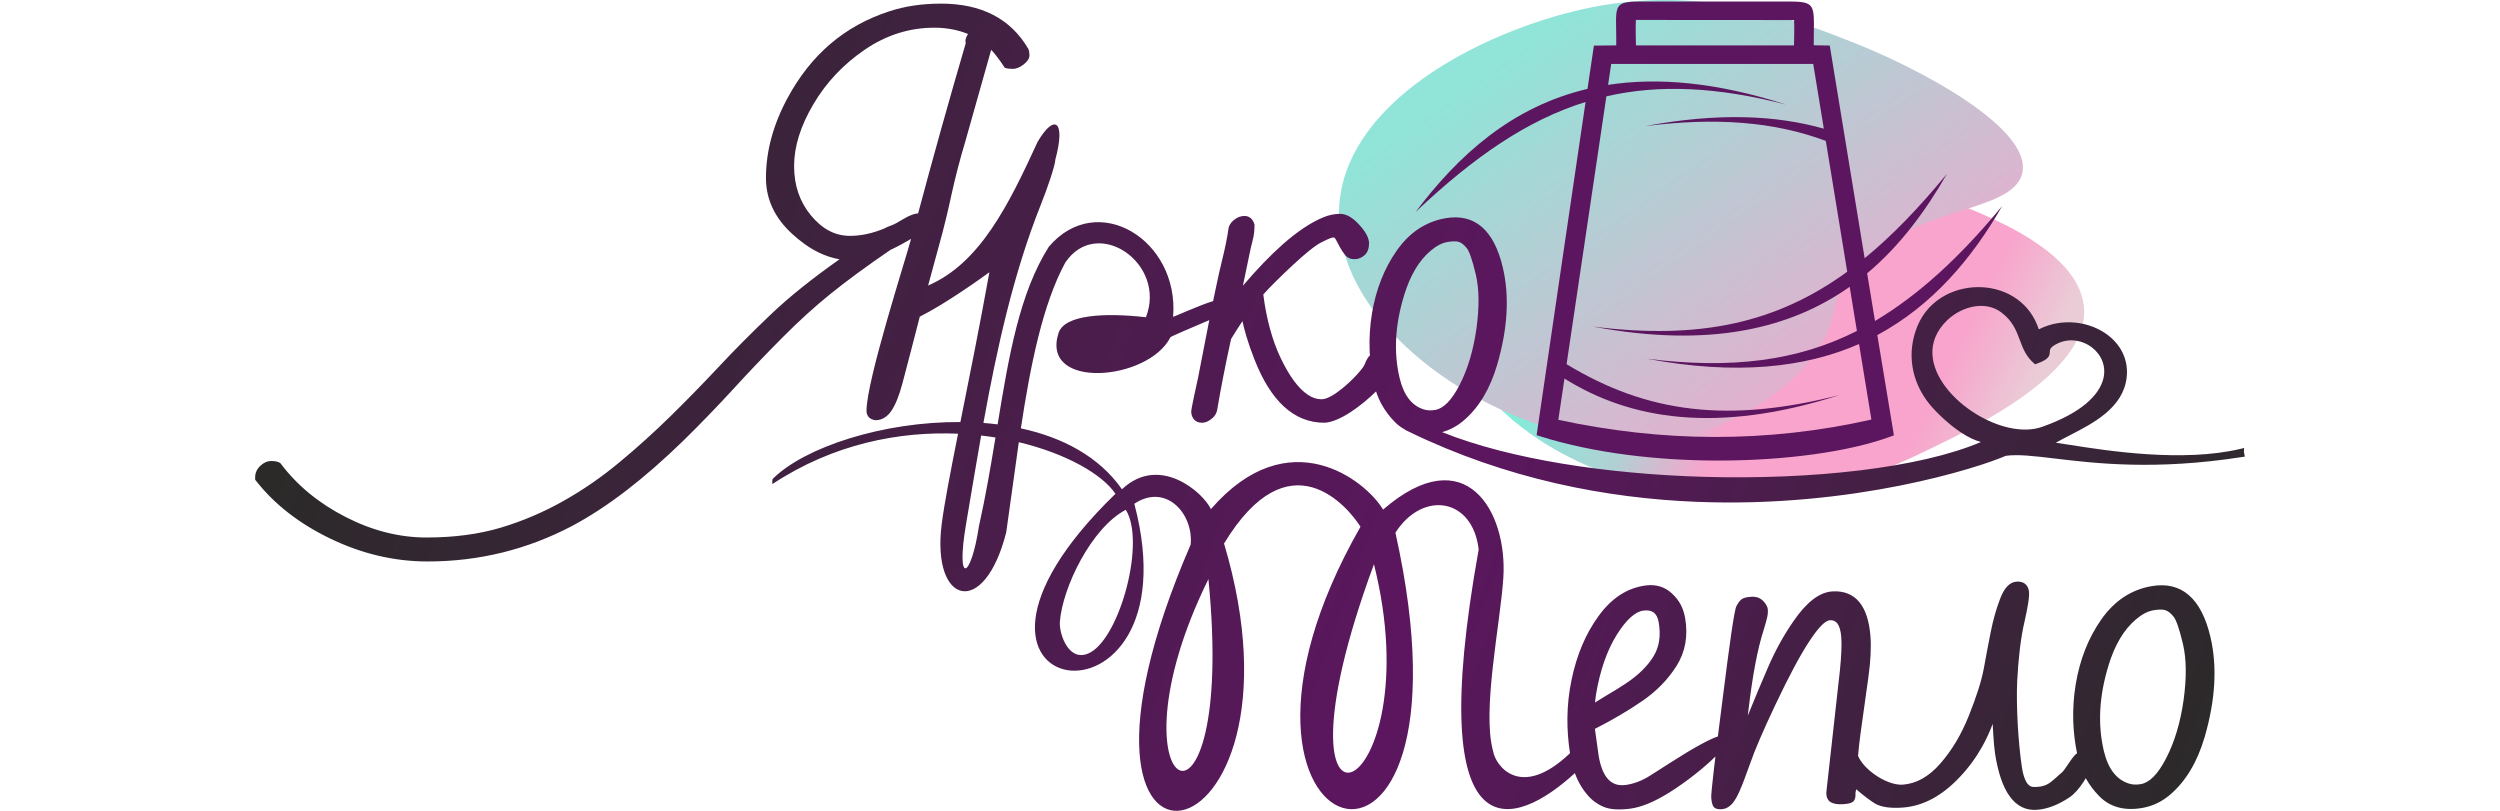 <?xml version="1.0" encoding="UTF-8"?>
<!DOCTYPE svg PUBLIC "-//W3C//DTD SVG 1.1//EN" "http://www.w3.org/Graphics/SVG/1.1/DTD/svg11.dtd">
<!-- Creator: CorelDRAW 2020 (64-Bit) -->
<svg xmlns="http://www.w3.org/2000/svg" xml:space="preserve" width="37mm" height="12mm" version="1.1" style="shape-rendering:geometricPrecision; text-rendering:geometricPrecision; image-rendering:optimizeQuality; fill-rule:evenodd; clip-rule:evenodd"
viewBox="0 0 3700 1200"
 xmlns:xlink="http://www.w3.org/1999/xlink"
 xmlns:xodm="http://www.corel.com/coreldraw/odm/2003">
 <defs>
  <style type="text/css">
   <![CDATA[
    .fil3 {fill:#5C165F}
    .fil2 {fill:url(#id0)}
    .fil1 {fill:url(#id1)}
    .fil0 {fill:url(#id2)}
   ]]>
  </style>
  <linearGradient id="id0" gradientUnits="userSpaceOnUse" x1="596.41" y1="171.32" x2="3260.62" y2="1122.67">
   <stop offset="0" style="stop-opacity:1; stop-color:#2B2A29"/>
   <stop offset="0.588" style="stop-opacity:1; stop-color:#5C165F"/>
   <stop offset="1" style="stop-opacity:1; stop-color:#2B2A29"/>
  </linearGradient>
  <linearGradient id="id1" gradientUnits="userSpaceOnUse" x1="2300.68" y1="33.66" x2="2657.32" y2="540.4">
   <stop offset="0" style="stop-opacity:1; stop-color:#90E4D8"/>
   <stop offset="1" style="stop-opacity:1; stop-color:#E0B2CF"/>
  </linearGradient>
  <linearGradient id="id2" gradientUnits="userSpaceOnUse" x1="2172.34" y1="267.65" x2="2966.81" y2="657.1">
   <stop offset="0" style="stop-opacity:1; stop-color:#64FFDD"/>
   <stop offset="0.02" style="stop-opacity:1; stop-color:#64FFDD"/>
   <stop offset="0.149" style="stop-opacity:1; stop-color:#69FCDC"/>
   <stop offset="0.29" style="stop-opacity:1; stop-color:#90E4D8"/>
   <stop offset="0.431" style="stop-opacity:1; stop-color:#B1D0D4"/>
   <stop offset="0.569" style="stop-opacity:1; stop-color:#F8A4CC"/>
   <stop offset="0.71" style="stop-opacity:1; stop-color:#F8A4CC"/>
   <stop offset="0.859" style="stop-opacity:1; stop-color:#F8A4CC"/>
   <stop offset="1" style="stop-opacity:1; stop-color:#EACCD6"/>
  </linearGradient>
 </defs>
 <g id="Слой_x0020_1">
  <path class="fil0" d="M3084.33 456.62c5.89,95.39 -160.83,175.33 -230.16,208.85 -69.35,33.5 -184.43,86.36 -346.72,65.73 -35.4,-3.86 -215.41,-27.06 -323.12,-166.29 -60.49,-77.35 -126.88,-226.88 -51.63,-313.26 75.24,-86.36 255.25,-60.58 420.49,-34.79 53.11,7.73 522.29,82.5 531.14,239.76z"/>
  <path class="fil1" d="M2992.86 256.82c-16.24,64.45 -187.38,45.11 -261.15,161.13 -25.09,39.96 -10.33,51.57 -39.84,96.69 -51.63,78.63 -146.06,118.59 -196.23,131.49 -203.6,50.28 -531.14,-136.65 -513.43,-344.2 13.28,-161.14 230.15,-262.97 374.75,-291.34 168.19,-33.52 305.4,20.62 380.65,50.28 100.32,38.67 271.47,128.91 255.25,195.95z"/>
  <path class="fil2" d="M1788.45 857.06c-159.1,322.96 42.67,430.21 0,0zm-189.98 -337.71c-28.89,-34.76 68.39,-39.25 91.65,-27.26 -7.23,38.57 -75.75,44.99 -91.65,27.26zm1435.26 0.97c-0.25,5.92 -0.51,11.36 -19.72,18.1l-2.06 0.73 -1.69 -1.45c-11.86,-10.23 -16.37,-22.22 -21.03,-34.67 -5.15,-13.74 -10.56,-28.18 -27.44,-40.77 -11.4,-8.5 -25.1,-10.85 -38.5,-8.91 -15.53,2.22 -30.71,10.14 -41.72,20.86 -16.19,15.74 -22.46,33.11 -21.6,50.35 0.82,16.61 8.24,33.29 19.76,48.45 11.68,15.37 27.59,29.22 45.22,39.96 31.79,19.39 69.08,28.69 97.12,18.83 59.17,-20.8 84.91,-47.5 90.83,-71.23 2.35,-9.4 1.55,-18.34 -1.48,-26.19 -3.06,-7.89 -8.42,-14.79 -15.14,-20 -14.15,-10.98 -34.38,-14.66 -52.32,-5.42 -9.94,5.12 -10.1,8.37 -10.23,11.36zm-1738.52 101.51c-4.05,-0.56 -7.19,-2.06 -9.37,-4.39 -2.26,-2.42 -3.41,-5.63 -3.41,-9.52 0,-44.66 57.59,-222.84 65.95,-254.41l-12.35 7.07c-6.43,3.54 -12.52,6.64 -18.22,9.29 -17.41,11.91 -33.51,23.27 -48.25,34.07 -14.76,10.83 -28,20.97 -39.64,30.38 -11.71,9.38 -23.62,19.58 -35.68,30.53 -12.2,11.08 -24.55,22.93 -36.97,35.46 -12.47,12.5 -24.81,25.17 -36.95,37.91 -12.07,12.65 -24.05,25.49 -35.88,38.45 -11.86,12.9 -23.91,25.69 -36.11,38.29 -12.14,12.55 -24.42,24.91 -36.8,37.05 -29.11,28.37 -57.32,53.02 -84.57,73.95 -27.44,21.07 -54.02,38.44 -79.63,52.12 -33.43,17.61 -68,30.85 -103.74,39.66 -35.76,8.81 -72.71,13.24 -110.78,13.24 -24.45,0 -48.65,-2.81 -72.54,-8.39 -23.82,-5.57 -47.44,-13.97 -70.75,-25.13 -23.31,-11.19 -44.18,-23.97 -62.61,-38.32 -18.49,-14.39 -34.64,-30.45 -48.45,-48.1l-0.82 -1.04 0 -3.67c0,-3.19 0.64,-6.22 1.92,-9.06 1.25,-2.8 3.12,-5.39 5.6,-7.76 2.45,-2.36 5.03,-4.15 7.74,-5.35 2.79,-1.23 5.71,-1.86 8.73,-1.86 2.69,0 5.09,0.22 7.16,0.64 2.29,0.47 4.18,1.21 5.67,2.22l0.56 0.37 0.38 0.51c12.19,16.21 26.3,30.92 42.28,44.08 16.03,13.18 34.01,24.89 53.89,35.07 19.78,10.11 39.66,17.7 59.6,22.75 19.92,5.05 39.96,7.57 60.05,7.57 20.3,0 39.64,-1.21 57.94,-3.64 18.26,-2.41 35.59,-6.06 51.89,-10.89 16.47,-4.97 32.43,-10.75 47.87,-17.34 15.56,-6.64 30.59,-14.07 45.06,-22.25 14.59,-8.22 28.78,-17.11 42.58,-26.64 13.82,-9.55 27.28,-19.79 40.33,-30.67 13.19,-10.95 26.11,-22.13 38.7,-33.5 12.62,-11.39 24.95,-22.99 36.94,-34.77 12.06,-11.82 23.95,-23.75 35.65,-35.75 11.67,-11.94 23.21,-24.03 34.65,-36.19 11.34,-12.18 23.48,-24.79 36.39,-37.79 12.79,-12.88 26.3,-26.12 40.51,-39.67 14.38,-13.79 30.82,-28.06 49.32,-42.79 16.13,-12.85 33.96,-26.14 53.42,-39.85 -10.33,-1.77 -20.55,-5.11 -30.63,-9.99 -13.27,-6.44 -26.3,-15.56 -39.09,-27.32 -13,-11.81 -22.79,-24.65 -29.29,-38.46 -6.57,-13.9 -9.85,-28.79 -9.85,-44.61 0,-19.65 2.66,-39.38 7.97,-59.09 5.3,-19.62 13.25,-39.31 23.85,-58.97 17.31,-32.2 38.54,-59.02 63.64,-80.44 25.13,-21.43 54.18,-37.48 87.12,-48.11 11.48,-3.8 23.63,-6.66 36.37,-8.55 12.75,-1.88 26.22,-2.85 40.3,-2.85 29.87,0 55.57,5.58 77.07,16.7 21.62,11.18 38.94,27.96 51.95,50.24l0.22 0.48c0.53,1.3 0.93,2.75 1.17,4.31 0.23,1.48 0.34,3.07 0.34,4.82 0,2.39 -0.82,4.83 -2.46,7.23 -1.43,2.09 -3.54,4.22 -6.29,6.33 -2.66,2.08 -5.29,3.67 -7.85,4.74 -2.72,1.13 -5.38,1.72 -7.94,1.72 -2.12,0 -4.1,-0.1 -5.88,-0.28 -1.82,-0.2 -3.47,-0.53 -4.83,-0.95l-1.32 -0.41 -0.77 -1.17c-3.97,-6.18 -7.98,-11.81 -11.99,-16.84 -2.45,-3.1 -4.91,-5.96 -7.34,-8.56l-38.21 135.38c-3.97,13.25 -7.67,26.37 -11.04,39.31 -3.4,13.06 -6.57,26.24 -9.46,39.49 -2.77,12.93 -5.67,25.56 -8.66,37.81 -3.07,12.56 -6.23,24.6 -9.42,36.03 -5.59,20.26 -11.09,40.54 -16.55,60.82 76.8,-33.08 119.1,-119.12 162.22,-212.94 24.91,-42.12 41.66,-30.96 26.12,26.39 -0.34,9.08 -11.63,42.14 -21.62,67.18 -40.42,101.31 -64.95,212.71 -84.89,322.76 7.06,0.54 14.08,1.25 21.05,2.12 16.72,-102.02 32.5,-194.64 75.85,-263 71.83,-84.4 193.23,-9.86 183.86,103.75 -0.24,0.84 41.8,-18.32 59.23,-23.19l3.86 -18.58c3.74,-17.83 6.8,-31.52 9.18,-40.97 2.35,-9.43 4.33,-18.14 5.94,-26.12 1.66,-8.2 3.01,-15.96 4.04,-23.23l0.17 -0.7c0.8,-2.29 1.98,-4.46 3.52,-6.4 1.55,-1.93 3.43,-3.69 5.64,-5.23 2.12,-1.54 4.36,-2.74 6.67,-3.55 2.38,-0.83 4.86,-1.25 7.32,-1.25 3.68,0 6.82,1.11 9.39,3.33 2.38,2.05 4.17,5.06 5.35,8.97l0.18 1.1c0,4.06 -0.23,7.98 -0.65,11.66 -0.43,3.72 -1.09,7.22 -1.96,10.47 -0.88,3.12 -1.92,7.31 -3.08,12.56 -3.8,18.4 -7.52,36.81 -11.49,55.18 20.95,-24.64 40.62,-45.06 58.95,-61.23 21.45,-18.9 41.25,-32.17 59.34,-39.73 4.31,-1.84 8.6,-3.2 12.84,-4.1 4.32,-0.91 8.59,-1.35 12.79,-1.35 4.62,0 9.35,1.41 14.16,4.21 4.57,2.7 9.26,6.66 14.05,11.91 4.71,5.11 8.28,9.89 10.68,14.31 2.58,4.75 3.88,9.17 3.88,13.18 0,3.82 -0.55,7.23 -1.61,10.13 -1.15,3.1 -2.92,5.65 -5.22,7.65 -2.22,1.9 -4.56,3.35 -7.05,4.3 -2.54,0.98 -5.18,1.46 -7.91,1.46 -2.83,0 -5.44,-0.54 -7.78,-1.63 -2.38,-1.11 -4.46,-2.78 -6.17,-5.02 -1.4,-1.72 -2.75,-3.55 -4,-5.45 -1.28,-1.95 -2.48,-3.97 -3.55,-5.99l-5.77 -10.92c-0.69,-1.23 -1.4,-2.15 -2.1,-2.67 -0.49,-0.35 -1.03,-0.54 -1.61,-0.54 -0.99,0 -2.86,0.52 -5.54,1.56 -2.91,1.13 -6.71,2.87 -11.34,5.23 -4.58,2.17 -10.48,6.16 -17.71,11.89 -7.42,5.89 -16.17,13.54 -26.16,22.88 -10.09,9.42 -18.84,17.82 -26.16,25.15 -6.74,6.73 -12.38,12.65 -16.83,17.69 2.26,17.94 5.52,34.71 9.75,50.28 4.35,16.03 9.73,30.74 16.1,44.07 6.42,13.44 12.99,24.67 19.65,33.65 6.59,8.89 13.34,15.66 20.21,20.3 3.41,2.31 6.84,4.03 10.28,5.16 3.39,1.1 6.85,1.65 10.34,1.65 7.79,0 19.07,-6.83 29.95,-15.56 16.34,-13.11 31.41,-30.16 33.61,-35.83 1.56,-4.05 3.12,-7.28 4.6,-9.59 1.04,-1.63 2.13,-2.89 3.26,-3.82 -0.19,-2.82 -0.33,-5.65 -0.43,-8.47 -0.63,-17.79 0.53,-35.66 3.44,-53.56 2.96,-17.84 7.51,-34.53 13.62,-50.05 6.12,-15.56 13.83,-29.98 23.12,-43.2 9.35,-13.3 20.01,-23.98 31.94,-31.94 12,-7.99 25.31,-13.31 39.92,-15.89 21.68,-3.83 39.75,0.48 54.11,12.89 14.05,12.16 24.39,32.08 30.93,59.72 5.04,21.23 6.87,43.89 5.5,67.89 -1.36,23.92 -5.92,49.22 -13.66,75.86 -5.27,18.01 -12.06,33.96 -20.33,47.79 -8.3,13.87 -18.15,25.66 -29.45,35.29 -5.87,5 -12.12,9.08 -18.71,12.22 -4.22,2.02 -8.59,3.66 -13.11,4.91 101.1,40.4 244.7,61.93 386.28,66.09 162.16,4.76 321.49,-13.2 411.18,-51.53 -9.31,-2.42 -18.93,-7.24 -28.14,-13.19 -20.72,-13.37 -39.68,-32.64 -47.83,-42.65 -13.24,-16.24 -22.22,-35.43 -25.4,-55.97 -2.98,-19.22 -0.9,-39.65 7.45,-59.92 8.48,-20.58 23.35,-35.74 41.1,-45.31 16.57,-8.92 35.68,-12.98 54.39,-12.04 18.76,0.95 37.22,6.93 52.4,18.03 14.14,10.34 25.47,25.1 31.64,44.37 17.34,-8.95 36.59,-11.9 54.82,-9.92 13.93,1.49 27.35,5.89 38.88,12.67 11.61,6.8 21.35,16.07 27.88,27.23 6.83,11.67 10.18,25.44 8.54,40.67 -4.85,45.25 -49.1,68.03 -84.37,86.18 -7.41,3.81 -14.43,7.43 -20.51,10.97 5.48,0.71 12.46,1.82 20.72,3.11 54.43,8.6 167.17,26.39 252.98,5.83l4.95 -1.18 -0.26 5.06c-0.04,0.89 0.13,1.72 0.31,2.55l1.03 5.12 -3.95 0.61c-128.5,19.98 -216.74,9.46 -277.43,2.21 -30.89,-3.69 -54.61,-6.51 -72.49,-3.96 -40.21,17.53 -225.27,77.46 -457.87,68.07 -132.43,-5.34 -280.34,-33.15 -425.84,-103.96l-5.43 -2.65 0.25 -0.2c-5.63,-2.94 -10.79,-6.79 -15.47,-11.56 -7.57,-7.77 -13.86,-16.11 -18.83,-25 -3.57,-6.38 -6.48,-13.05 -8.74,-20.02 -10.5,10.31 -23.91,21.6 -37.39,30.42 -13.69,8.94 -27.61,15.42 -38.96,15.93l-0.16 0.01c-22.38,0 -42.32,-7.96 -59.71,-23.87 -17.09,-15.62 -31.71,-38.96 -43.78,-69.93 -4.9,-12.43 -8.96,-24.08 -12.16,-34.89 -2.26,-7.6 -4.12,-14.84 -5.58,-21.7l-9.15 14.07 -7.7 12.35c-4.36,19.93 -8.25,38.65 -11.66,56.08 -3.5,17.92 -6.43,34.1 -8.8,48.52 -0.49,2.86 -1.5,5.48 -3.02,7.85 -1.47,2.29 -3.41,4.36 -5.81,6.1 -4.62,3.6 -9.17,5.42 -13.61,5.42 -4.72,0 -8.5,-1.41 -11.29,-4.18 -2.68,-2.66 -4.3,-6.51 -4.8,-11.49 -0.39,-4.31 8.42,-42.41 9.93,-49.88l13.14 -67.56 3.7 -18.78c-24.85,10.66 -57.25,24.22 -57.55,25.39 -32.66,64.76 -192.92,78.52 -165.54,-6.47 8.93,-27.19 68.97,-30.09 129.31,-23.17 31.13,-79.73 -72.23,-150.81 -119.35,-80.97 -33.39,61.52 -51.6,151.83 -65.75,245.38 61.33,13.28 115.62,41.57 149.61,90.18 55.62,-52.28 120.13,4.7 131.65,29.34 115.29,-132.83 229.25,-42.36 254.81,0.74 122.37,-105.78 184.54,3 177.95,101.36 -4.64,69.4 -31.73,195.74 -15.18,255.95 3.64,22.21 40.95,72.82 113.89,3.22 -2.76,-17.71 -4.04,-35.18 -3.84,-52.35 0.22,-19.09 2.26,-37.86 6.13,-56.2 3.8,-18.48 9.05,-35.57 15.71,-51.3 6.69,-15.8 14.83,-30.26 24.4,-43.33 9.54,-13.15 20.13,-23.54 31.73,-31.07 11.68,-7.56 24.37,-12.26 38.07,-14.02 7.51,-0.97 14.53,-0.47 21.01,1.51 6.52,1.99 12.44,5.48 17.74,10.43 5.22,4.75 9.47,10.14 12.68,16.13 3.22,6.03 5.48,12.7 6.72,19.96 2.3,13.21 2.4,25.71 0.33,37.46 -2.08,11.82 -6.36,22.91 -12.78,33.24 -6.37,10.13 -13.79,19.55 -22.23,28.23 -8.45,8.67 -17.96,16.65 -28.5,23.88 -10.3,7.11 -21.54,14.27 -33.74,21.43 -11.43,6.71 -23.62,13.37 -36.57,19.97l5.65 40.48c2.77,15.95 7.55,27.48 14.32,34.53 6.44,6.69 14.91,9.37 25.4,8.03 6.01,-0.77 12.11,-2.35 18.23,-4.68 6.12,-2.35 12.3,-5.48 18.45,-9.39l27.6 -17.61c37.96,-24.4 60.76,-36.44 72.35,-40.13l6.51 -51.52c5.55,-44.42 10.06,-78.31 13.45,-101.58 3.47,-23.76 5.97,-37.05 7.45,-39.73 1.38,-2.51 2.7,-4.65 3.97,-6.34 1.42,-1.89 2.85,-3.34 4.29,-4.28l0.09 -0.06c1.51,-0.92 3.51,-1.68 5.98,-2.22 2.21,-0.48 4.9,-0.82 8.02,-1 3.47,-0.21 6.67,0.2 9.51,1.2 2.9,1.03 5.5,2.71 7.7,4.97 2.05,2.04 3.66,4.1 4.79,6.09 1.28,2.24 2.01,4.43 2.18,6.54 0.12,1.67 0.13,3.34 0.02,5 -0.09,1.63 -0.31,3.28 -0.6,4.91l-2.39 9.49 -3.33 11.31c-4.42,13.68 -8.47,30.18 -12.14,49.45 -3.69,19.34 -7,41.51 -9.97,66.49l-1.24 10.42 15.39 -37.34 14.08 -33.03c5.54,-12.93 11.55,-25.23 17.97,-36.88 6.4,-11.6 13.25,-22.61 20.53,-32.99 9.43,-13.72 18.86,-24.23 28.21,-31.46 9.64,-7.46 19.29,-11.52 28.91,-12.09 16.94,-1.02 30.21,4.17 39.77,15.54 9.24,11.03 14.79,27.84 16.63,50.39 0.66,8.34 0.74,17.75 0.2,28.22 -0.53,10.38 -1.68,21.83 -3.43,34.31l-11.35 81.2c-1.64,12.1 -2.89,23.34 -3.74,33.72 3.86,9.4 12.93,19.21 23.82,27.08 13.56,9.79 29.83,16.44 42.41,15.51 9.92,-0.73 19.47,-3.62 28.56,-8.68 9.23,-5.12 18.07,-12.46 26.46,-21.99 8.55,-9.67 16.43,-20.47 23.56,-32.36 7.1,-11.85 13.48,-24.82 19.1,-38.85 5.68,-14.23 10.39,-27.17 14.06,-38.75 3.69,-11.58 6.38,-21.94 8.08,-30.99l5.04 -27.25 5.21 -26.86c1.76,-8.86 3.81,-17.47 6.13,-25.71 2.31,-8.17 4.89,-16.02 7.75,-23.47 2.98,-7.88 6.38,-13.93 10.17,-18.09 4.15,-4.57 8.86,-7.05 14.02,-7.44 5.13,-0.38 9.28,0.62 12.47,2.97 3.27,2.44 5.29,6.16 6.05,11.12 0.52,3.41 0.21,8.97 -0.95,16.68 -1.1,7.47 -2.99,17.07 -5.67,28.79 -2.69,11.54 -4.92,24.63 -6.71,39.2 -1.77,14.62 -3.12,30.7 -4.03,48.18 -0.84,17.5 -0.51,40.32 0.76,63.45 1.27,23.07 3.46,46.3 6.28,64.7 1.44,9.44 3.64,16.62 6.55,21.52 2.5,4.22 5.56,6.62 9.09,7.15l3.2 0.16 4.28 -0.2 4.49 -0.51 4.13 -0.95c1.29,-0.35 2.58,-0.81 3.89,-1.38 1.26,-0.55 2.52,-1.23 3.71,-1.97l4 -2.79 4.5 -3.75 11.94 -10.58c1.63,-1.42 4.94,-6.31 8.41,-11.43 4.6,-6.8 9.49,-14 13.36,-16.33 -3.18,-15.45 -5.06,-31 -5.6,-46.59 -0.63,-18.35 0.56,-36.81 3.57,-55.26 3.06,-18.41 7.74,-35.63 14.03,-51.62 6.31,-16.01 14.26,-30.87 23.83,-44.53 9.64,-13.72 20.61,-24.71 32.92,-32.92 12.35,-8.24 26.06,-13.71 41.1,-16.37 22.28,-3.94 40.85,0.47 55.61,13.24 14.47,12.52 25.1,33.03 31.85,61.51 5.19,21.91 7.08,45.27 5.67,70.02 -1.4,24.69 -6.11,50.79 -14.08,78.28 -5.44,18.56 -12.44,35 -20.98,49.25 -8.55,14.32 -18.67,26.47 -30.32,36.38 -6.07,5.16 -12.52,9.37 -19.3,12.59 -6.82,3.24 -14.04,5.54 -21.57,6.87 -13.23,2.34 -25.19,2.06 -35.82,-0.82 -10.77,-2.92 -20.18,-8.5 -28.24,-16.69 -7.79,-8 -14.27,-16.59 -19.4,-25.77l-0.4 -0.72c-0.98,1.72 -2.01,3.44 -3.1,5.15 -5.86,9.16 -13.42,18.24 -21.08,23.31 -8.33,5.53 -16.48,9.83 -24.41,12.87 -8.05,3.09 -15.96,4.93 -23.61,5.49 -16.47,1.2 -30,-5.52 -40.53,-20.18 -10.02,-13.93 -17.24,-35.2 -21.62,-63.78 -0.99,-6.53 -2,-18.51 -2.74,-30.97l-0.63 -12.19c-4.41,11.7 -9.55,22.82 -15.43,33.34 -9.31,16.67 -20.48,31.85 -33.49,45.51 -13.01,13.82 -26.51,24.48 -40.42,31.94 -14.11,7.56 -28.7,11.9 -43.71,13 -8.79,0.63 -16.54,0.51 -23.23,-0.39 -6.89,-0.92 -12.73,-2.72 -17.44,-5.32l-0.11 -0.06c-6.13,-3.61 -17.18,-11.86 -28.21,-21.34l-1.06 5.41c0.17,2.28 0.12,4.31 -0.14,6.05 -0.33,2.16 -1.02,3.98 -2.07,5.44 -1.19,1.71 -3.32,3.01 -6.35,3.84 -2.48,0.68 -5.75,1.14 -9.73,1.38 -3.92,0.23 -7.39,0.12 -10.4,-0.34 -3.2,-0.46 -5.89,-1.39 -8.1,-2.71 -2.56,-1.63 -4.34,-3.94 -5.35,-6.87 -0.89,-2.62 -1.16,-5.76 -0.79,-9.35l19.92 -178.89c1.1,-10.91 1.84,-20.55 2.16,-28.86 0.32,-8.15 0.25,-15.04 -0.2,-20.61 -0.73,-9.03 -2.62,-15.62 -5.63,-19.7 -2.64,-3.58 -6.38,-5.23 -11.16,-4.95 -6.89,0.41 -17,10.73 -30.3,30.93 -13.88,21.08 -30.75,52.63 -50.57,94.59 -8.91,18.83 -16.47,35.44 -22.65,49.82 -6.21,14.45 -10.99,26.49 -14.3,36.07l-9.05 24.75c-2.54,6.7 -4.77,12.15 -6.65,16.29 -1.76,4.12 -3.58,7.81 -5.43,10.98 -1.86,3.21 -3.81,5.99 -5.79,8.26 -2.21,2.44 -4.61,4.34 -7.19,5.67 -2.63,1.36 -5.46,2.15 -8.42,2.33 -2.86,0.16 -5.25,-0.04 -7.16,-0.59 -2.55,-0.75 -4.34,-2.14 -5.35,-4.1 -0.71,-1.33 -1.34,-3.1 -1.79,-5.29 -0.43,-2.03 -0.78,-4.48 -0.99,-7.28 -0.23,-2.9 1.03,-16.37 3.81,-40.35l2.41 -20.4c-16.3,16.12 -42.2,37 -68.07,53.2 -11.03,6.87 -21.4,12.33 -31.01,16.32 -9.75,4.04 -18.78,6.61 -27.02,7.68 -8.21,1.05 -15.49,1.38 -21.82,0.99 -6.54,-0.39 -12.21,-1.57 -16.97,-3.44 -4.62,-1.87 -8.97,-4.27 -13.02,-7.17 -3.98,-2.84 -7.67,-6.23 -11.03,-10.12 -6.48,-7.4 -11.83,-15.85 -16.05,-25.26 -1.1,-2.46 -2.12,-4.99 -3.06,-7.59 -87.49,80.27 -225.77,133.04 -142.35,-331.01 -8.95,-76.94 -83.17,-87.44 -123.22,-24.85 137.15,615.33 -327.3,473.77 -51.67,-8.81 -18.47,-29.17 -105.25,-134.66 -201.96,24.83 143.98,483.06 -295.15,569.61 -49.43,1.67 4.54,-45.87 -36.82,-91.63 -83.34,-60.49 95.55,362.87 -350.93,298.64 -27.95,-14.74 -19.38,-28.81 -72.61,-59.52 -143.02,-76.39 -6.55,45.1 -12.35,90.53 -18.63,133.43 -32.51,128.21 -110.65,107.29 -95.53,-11.95 3.77,-29.7 12.77,-76.42 24.26,-134.01 -86.22,-3.84 -184.42,14.74 -274.76,74.5 -0.45,-2.63 -0.33,-4.52 0.28,-7.46 47.21,-47.33 163.82,-85.08 277.93,-84.35 12.89,-64.45 28.36,-140.91 42.91,-221.69 -12.1,8.81 -64.4,46.42 -103,65.74 -8.55,33.16 -17.09,66.28 -25.87,99.37 -2.35,8.69 -4.86,16.37 -7.48,22.96 -2.67,6.66 -5.5,12.24 -8.48,16.7 -3.09,4.63 -6.63,8.15 -10.52,10.52 -4.07,2.48 -8.49,3.72 -13.22,3.72l-0.52 -0.04zm156.88 22.74c-7.82,44.19 -15.01,88.06 -22.3,130.87 -15.54,91.29 7.04,82.69 19.02,3.43 9.99,-44.54 17.47,-88.68 24.49,-131.37 -6.95,-1.12 -14.02,-2.09 -21.21,-2.93zm626.15 -208.01c-6.79,22 -10.76,43.28 -11.9,63.75 -1.12,20.39 0.56,40.05 5.03,58.98 3.04,12.86 7.62,23.23 13.66,31.03 5.88,7.58 13.23,12.81 22.05,15.61 2.59,0.8 5.32,1.28 8.13,1.4 2.86,0.13 5.9,-0.09 9.05,-0.65 6.03,-1.06 12.01,-4.59 17.9,-10.54 6.21,-6.27 12.3,-15.23 18.22,-26.77 5.94,-11.58 11,-24.33 15.14,-38.19 4.13,-13.87 7.36,-28.89 9.62,-44.97 2.2,-16.11 3.22,-30.85 3.06,-44.2 -0.16,-13.25 -1.53,-25.24 -4.05,-35.89 -2.57,-10.82 -5,-19.53 -7.3,-26.09 -2.19,-6.29 -4.23,-10.6 -6.07,-12.86 -1.99,-2.46 -3.96,-4.45 -5.88,-5.97 -1.81,-1.42 -3.64,-2.46 -5.4,-3.05 -1.78,-0.64 -4.09,-0.99 -6.92,-0.99 -2.97,-0.01 -6.55,0.34 -10.65,1.07 -3.98,0.69 -8.04,2.13 -12.1,4.26 -4.19,2.19 -8.48,5.19 -12.81,8.92 -8.4,7.12 -15.86,16.09 -22.29,26.88 -6.5,10.87 -12.01,23.67 -16.49,38.27zm-645.49 -386.2c-6.77,-2.76 -13.8,-4.93 -21.07,-6.45 -9.15,-1.92 -18.79,-2.91 -28.87,-2.91 -18.36,0 -36.11,2.71 -53.17,8.07 -17.12,5.39 -33.64,13.49 -49.46,24.24 -15.95,10.87 -30.36,23.07 -43.08,36.57 -12.69,13.44 -23.78,28.22 -33.21,44.26 -9.56,16.11 -16.74,31.86 -21.52,47.17 -4.73,15.21 -7.11,30.06 -7.11,44.51 0,14.37 2.11,27.7 6.3,39.89 4.19,12.19 10.49,23.32 18.85,33.35 8.34,10.05 17.31,17.6 26.93,22.6 9.49,4.94 19.68,7.41 30.52,7.41 8.2,0 16.62,-0.93 25.21,-2.77 8.49,-1.84 17.19,-4.6 26.03,-8.27 1.17,-0.72 2.58,-1.46 4.17,-2.16l5.56 -2.11c1.99,-0.71 4.49,-1.85 7.44,-3.4 3.11,-1.64 6.79,-3.76 10.98,-6.33 4.54,-2.69 8.59,-4.72 12.13,-6.05 3.5,-1.32 6.66,-2.06 9.44,-2.17 11.21,-42.07 22.69,-84.05 34.4,-125.88 11.91,-42.57 23.96,-84.66 36.14,-126.23l-0.15 -0.45c-0.25,-0.79 -0.37,-1.52 -0.37,-2.19l0.06 -1.69c0.45,-2.72 1.39,-5.24 2.81,-7.49l1.04 -1.52zm600.69 784.7c-172.61,467.59 88.03,351.08 0,0zm-367.28 -80.56c-50.74,26.58 -93.8,115.08 -97.56,165.85 -1.37,17.62 13.65,62.99 45.6,45.03 43.88,-24.67 81.47,-163.79 51.96,-210.88zm1454.59 229.88c-7.02,22.75 -11.13,44.75 -12.3,65.92 -1.16,21.08 0.57,41.43 5.2,60.98 3.15,13.33 7.88,24.07 14.15,32.16 6.11,7.88 13.76,13.33 22.92,16.24 2.7,0.84 5.55,1.35 8.48,1.47 2.98,0.13 6.15,-0.1 9.42,-0.69 6.31,-1.1 12.55,-4.77 18.67,-10.96 6.42,-6.51 12.73,-15.78 18.84,-27.73 6.16,-11.99 11.39,-25.16 15.67,-39.48 4.28,-14.35 7.62,-29.87 9.96,-46.49 2.27,-16.64 3.33,-31.89 3.15,-45.7 -0.17,-13.71 -1.58,-26.11 -4.18,-37.12 -2.65,-11.19 -5.19,-20.23 -7.55,-27 -2.29,-6.55 -4.4,-11.02 -6.33,-13.38 -2.05,-2.52 -4.1,-4.6 -6.11,-6.18 -1.91,-1.5 -3.83,-2.6 -5.7,-3.22 -1.89,-0.66 -4.3,-1.02 -7.23,-1.03 -3.06,0 -6.76,0.35 -11.03,1.1 -4.13,0.73 -8.37,2.23 -12.62,4.46 -4.34,2.28 -8.78,5.38 -13.26,9.24 -8.72,7.37 -16.43,16.67 -23.1,27.84 -6.71,11.24 -12.42,24.46 -17.05,39.57zm-665.89 -63.43c-1.18,-6.77 -3.62,-11.58 -7.3,-14.37 -3.64,-2.78 -8.78,-3.74 -15.38,-2.9 -5.97,0.77 -12.21,4.05 -18.66,9.83 -6.74,6.02 -13.7,14.75 -20.82,26.16 -7.16,11.5 -13.3,24.59 -18.4,39.22 -5.11,14.7 -9.19,31 -12.21,48.81 -0.65,4.12 -1.14,7.9 -1.43,11.24l-0.06 0.78c10.82,-6.77 21.79,-13.29 32.73,-19.87l12.6 -8.07c9.32,-6.2 17.43,-12.66 24.27,-19.36 6.79,-6.64 12.4,-13.57 16.81,-20.74 4.32,-6.96 7.14,-14.65 8.45,-23.02 1.32,-8.47 1.12,-17.74 -0.6,-27.71zm-856.39 -401.6c-28.89,-34.76 68.39,-39.25 91.65,-27.26 -7.23,38.57 -75.75,44.99 -91.65,27.26z"/>
  <path class="fil3" d="M2769.67 620.93l-18.29 -111.8c-79.52,34.89 -181.09,46.78 -314.49,21.7 126.39,16 224.23,3.04 311.33,-41.04l-10.69 -65.35c-87.27,61.63 -206.87,91.45 -380.21,58.86 158.82,20.11 272.57,-5.51 376.56,-81.16l-31.68 -193.61c-76.15,-28.37 -161.86,-35.22 -267.51,-21.84 106.96,-20.11 193.48,-16.46 264.56,3.77l-15.69 -95.87 -298.98 0 -4.61 31.01c73.12,-11.3 159.52,-4.2 263.33,29.15 -102.16,-26.18 -187.38,-30.22 -265.85,-12.17l-58.91 396.41c119.17,72.48 239.79,87.73 404.33,45.56 -181.86,58.41 -310.32,36.34 -407.48,-24.25l-9.08 61.04c76.54,16.46 153.42,25.18 230.59,25.36 77.19,0.18 154.78,-8.17 232.77,-25.77zm-9.98 -238.75c40.92,-33.52 80.77,-75.03 121.76,-124.86 -31.52,55.03 -69.33,106.33 -118.08,147.21l11.64 70.54c64.55,-38.37 126.17,-94.8 188.22,-170.23 -44.2,77.19 -102.98,147.03 -184.79,191.08l24.55 148.34 -5.48 2.02c-58.84,21.76 -153.53,35.45 -254.87,35.35 -88.79,-0.08 -182.88,-10.73 -262.68,-35.73l-5.77 -1.81c24.08,-164.4 48.16,-328.82 72.46,-493.2 -85.9,26.7 -165.02,80.96 -251.55,162.8 63.19,-83.98 142.21,-155.66 254.39,-182.15l9.49 -64.04 33.06 -0.35c0.12,-9.17 -0.03,-16.9 -0.14,-23.39 -0.71,-37.59 -0.78,-41.55 38.67,-41.55l214.16 0c35.44,-0.04 39.85,2.5 39.9,32.2l-0.13 11.42c-0.09,6 -0.21,13.03 -0.17,21.17l23.7 0.36c17.16,104.94 34.38,209.88 51.66,314.82zm-338.57 -352.66c-0.56,9.2 -0.19,26.93 0.08,37.68l233.93 -0.04c0.27,-10.73 0.65,-28.36 0.1,-37.48l-234.11 -0.16z"/>
 </g>
</svg>

